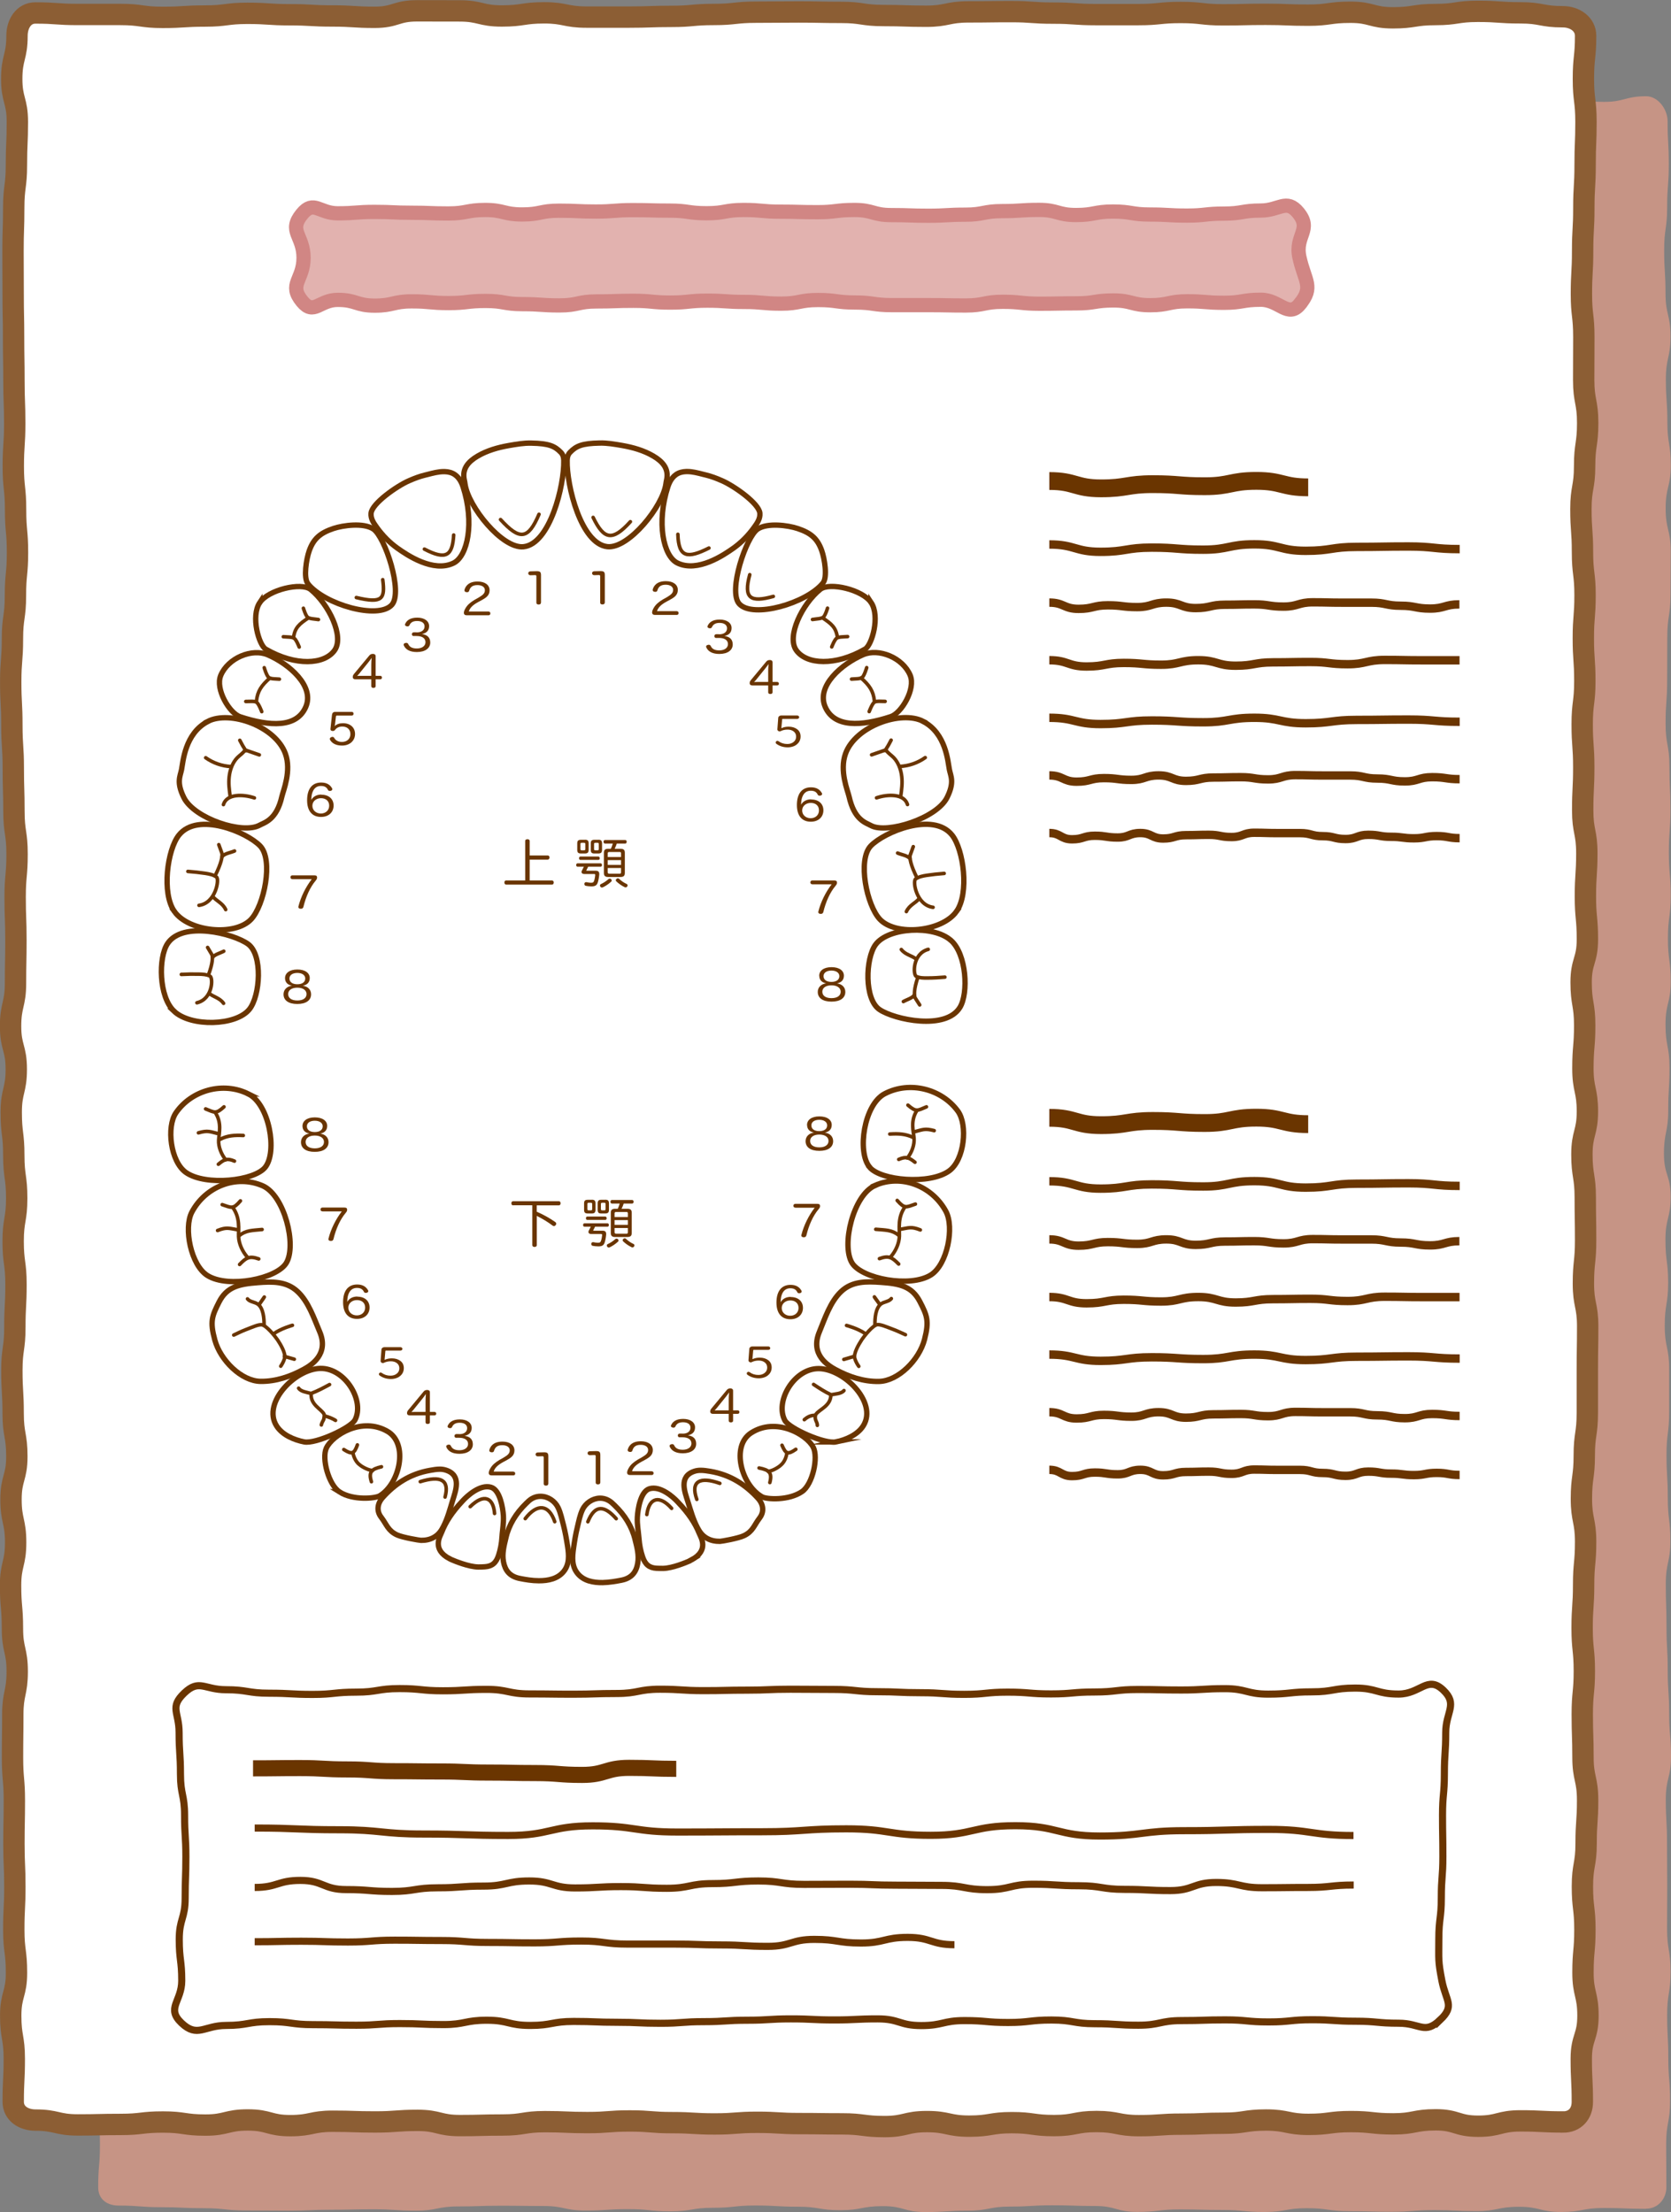 <?xml version="1.0" encoding="UTF-8"?>
<svg id="_レイヤー_2" data-name="レイヤー_2" xmlns="http://www.w3.org/2000/svg" viewBox="0 0 234.62 310.55">
  <rect x="0" y="0" width="234.62" height="310.55" fill="#808080" stroke="none"/>
  <defs>
    <style>
      .cls-1, .cls-2, .cls-3, .cls-4, .cls-5, .cls-6, .cls-7, .cls-8, .cls-9, .cls-10 {
        stroke-miterlimit: 10;
      }

      .cls-1, .cls-2, .cls-3, .cls-5, .cls-6, .cls-11, .cls-8, .cls-9, .cls-10 {
        stroke: #6a3500;
      }

      .cls-1, .cls-5, .cls-11 {
        stroke-linecap: round;
      }

      .cls-1, .cls-5, .cls-11, .cls-9 {
        stroke-width: .5px;
      }

      .cls-1, .cls-12, .cls-6 {
        fill: #fff;
      }

      .cls-2 {
        stroke-width: 2.5px;
      }

      .cls-2, .cls-3, .cls-4, .cls-5, .cls-7, .cls-11, .cls-8, .cls-9, .cls-10 {
        fill: none;
      }

      .cls-13 {
        fill: #6a3500;
      }

      .cls-4 {
        stroke: #d18684;
        stroke-width: 2px;
      }

      .cls-6 {
        stroke-width: .75px;
      }

      .cls-14 {
        fill: #e2b2af;
      }

      .cls-7 {
        stroke: #8c5e34;
        stroke-width: 3px;
      }

      .cls-11 {
        stroke-linejoin: round;
      }

      .cls-8 {
        stroke-width: 1.18px;
      }

      .cls-10 {
        stroke-width: 2.26px;
      }

      .cls-15 {
        fill: #c69485;
      }
    </style>
  </defs>
  <g id="_お口の健康手帳_歯形" data-name="お口の健康手帳_歯形">
    <g>
      <path class="cls-15" d="M231.13,310.1c-2.98,0-2.98-.12-5.96-.12s-2.98.56-5.96.56-2.98-.73-5.95-.73-2.98.61-5.95.61-2.98-.14-5.95-.14-2.98.23-5.95.23-2.98-.08-5.96-.08-2.98-.42-5.95-.42-2.98.53-5.95.53-2.98-.28-5.95-.28-2.98-.08-5.96-.08-2.98.35-5.95.35-2.98-.83-5.95-.83-2.98-.1-5.96-.1-2.98.18-5.95.18-2.98.58-5.96.58-2.98.19-5.96.19-2.98-.83-5.96-.83-2.98.57-5.96.57-2.98-.49-5.96-.49-2.98-.17-5.96-.17-2.98.32-5.96.32-2.98.5-5.96.5-2.98-.31-5.96-.31-2.98.2-5.96.2-2.98-.64-5.96-.64-2.98-.04-5.95-.04-2.98.1-5.96.1-2.98.6-5.96.6-2.98-.2-5.96-.2-2.98.07-5.96.07-2.98.13-5.96.13-2.98-.03-5.96-.03-2.98-.32-5.96-.32-2.98-.14-5.97-.14-2.98-.23-5.97-.23c-1.66,0-2.87-.91-2.87-2.57,0-3.02.25-3.02.25-6.04s-.27-3.02-.27-6.04-.35-3.02-.35-6.04.07-3.02.07-6.04-.19-3.02-.19-6.04.77-3.02.77-6.04-.32-3.02-.32-6.04-.53-3.02-.53-6.04.84-3.02.84-6.04-.62-3.02-.62-6.04-.28-3.02-.28-6.04.19-3.02.19-6.04.26-3.02.26-6.04-.05-3.02-.05-6.04.22-3.02.22-6.04.35-3.02.35-6.04-.43-3.02-.43-6.04-.32-3.02-.32-6.04-.17-3.02-.17-6.04.44-3.02.44-6.04.31-3.02.31-6.04-.48-3.02-.48-6.04.06-3.02.06-6.04.51-3.02.51-6.04.11-3.02.11-6.04-.2-3.02-.2-6.04.13-3.02.13-6.04-.67-3.02-.67-6.04-.05-3.02-.05-6.04.38-3.02.38-6.04-.41-3.02-.41-6.04.55-3.02.55-6.05-.66-3.02-.66-6.04.8-3.02.8-6.05-.62-3.02-.62-6.05-.05-3.02-.05-6.05-.14-3.02-.14-6.05.24-3.02.24-6.05-.13-3.02-.13-6.04-.03-3.02-.03-6.04-.07-3.02-.07-6.05.63-3.02.63-6.05-.35-3.02-.35-6.05.62-3.02.62-6.05-.8-3.02-.8-6.04-.09-3.02-.09-6.05.54-3.03.54-6.05-.05-3.03-.05-6.05c0-1.66,1.28-2.56,2.94-2.56,2.98,0,2.98-.35,5.96-.35s2.98-.48,5.96-.48,2.98.03,5.95.03,2.98-.05,5.95-.05,2.98.06,5.95.06,2.98.27,5.95.27,2.98-.17,5.96-.17,2.98.6,5.95.6,2.98-.37,5.95-.37,2.98-.22,5.95-.22,2.98-.12,5.96-.12,2.98.76,5.95.76,2.98-.54,5.95-.54,2.98-.22,5.96-.22,2.98-.04,5.95-.04,2.98.06,5.96.06,2.98.32,5.96.32,2.98-.38,5.96-.38,2.98,0,5.96,0,2.98.26,5.96.26,2.98-.2,5.96-.2,2.98.19,5.96.19,2.98.09,5.96.09,2.98.27,5.96.27,2.98-.61,5.96-.61,2.98.39,5.96.39,2.98.03,5.95.03,2.98-.12,5.96-.12,2.98-.11,5.96-.11,2.98.07,5.96.07,2.98.26,5.96.26,2.98-.09,5.96-.09,2.98,0,5.96,0,2.98-.28,5.96-.28,2.98.53,5.97.53,2.98-.79,5.97-.79c1.66,0,3,1.83,3,3.49,0,3.02.17,3.02.17,6.04,0,3.02-.23,3.02-.23,6.04,0,3.02-.42,3.02-.42,6.04,0,3.02.19,3.02.19,6.04,0,3.02.7,3.02.7,6.04,0,3.02-.65,3.02-.65,6.04,0,3.02.21,3.02.21,6.04,0,3.02.48,3.02.48,6.04,0,3.02-.72,3.02-.72,6.04,0,3.02.71,3.02.71,6.04,0,3.02-.03,3.02-.03,6.04s-.45,3.02-.45,6.04c0,3.02-.02,3.02-.02,6.04s-.22,3.02-.22,6.04c0,3.02.54,3.02.54,6.04,0,3.02.14,3.02.14,6.04s-.22,3.02-.22,6.04.26,3.02.26,6.04-.39,3.02-.39,6.04c0,3.02.39,3.02.39,6.04,0,3.02-.73,3.02-.73,6.04,0,3.02.56,3.02.56,6.04,0,3.02-.18,3.02-.18,6.04s-.6,3.02-.6,6.04c0,3.02.94,3.02.94,6.04,0,3.02-.73,3.02-.73,6.04,0,3.02.38,3.02.38,6.04,0,3.02-.48,3.02-.48,6.04s.62,3.02.62,6.04,0,3.02,0,6.04-.37,3.02-.37,6.04.18,3.02.18,6.05c0,3.02.36,3.02.36,6.04,0,3.02-.64,3.02-.64,6.05s.1,3.02.1,6.05c0,3.02.17,3.02.17,6.05,0,3.02.2,3.02.2,6.05,0,3.02.26,3.02.26,6.05s-.73,3.02-.73,6.04c0,3.02.17,3.02.17,6.04s.03,3.02.03,6.05-.02,3.02-.02,6.05c0,3.02.49,3.02.49,6.05,0,3.02-.48,3.02-.48,6.05s.16,3.02.16,6.04c0,3.02.25,3.02.25,6.05,0,3.03-.55,3.03-.55,6.05,0,3.03.03,3.03.03,6.05,0,1.66-1.19,3.03-2.85,3.03Z"/>
      <g>
        <path class="cls-12" d="M219.45,297.9c-2.98,0-2.98-.15-5.96-.15s-2.98.75-5.96.75-2.98-.9-5.95-.9-2.98.57-5.95.57-2.98-.32-5.95-.32-2.98.39-5.95.39-2.98-.61-5.96-.61-2.98.45-5.95.45-2.98.13-5.95.13-2.98.21-5.95.21-2.98-.58-5.96-.58-2.98.57-5.95.57-2.98-.41-5.95-.41-2.98.49-5.96.49-2.98-.64-5.95-.64-2.98.7-5.96.7-2.98-.38-5.96-.38-2.98-.04-5.96-.04-2.98-.18-5.96-.18-2.98.23-5.96.23-2.98-.18-5.96-.18-2.98-.24-5.96-.24-2.98.23-5.96.23-2.98-.13-5.96-.13-2.98.47-5.96.47-2.98.08-5.96.08-2.98-.73-5.95-.73-2.98.22-5.96.22-2.98-.1-5.96-.1-2.98.62-5.96.62-2.98-.8-5.96-.8-2.98.72-5.96.72-2.98-.43-5.96-.43-2.98.34-5.96.34-2.98.07-5.97.07-2.98-.68-5.97-.68c-1.66,0-3.12-.92-3.12-2.57,0-3.02.15-3.02.15-6.04s-.5-3.02-.5-6.04.81-3.02.81-6.04-.38-3.02-.38-6.04.15-3.02.15-6.04-.13-3.02-.13-6.04.06-3.02.06-6.04-.26-3.02-.26-6.04.04-3.02.04-6.04.62-3.02.62-6.04-.67-3.02-.67-6.04-.26-3.02-.26-6.04.71-3.02.71-6.04-.65-3.02-.65-6.04.82-3.02.82-6.04-.52-3.02-.52-6.04-.18-3.02-.18-6.04.42-3.02.42-6.04.16-3.02.16-6.04-.4-3.02-.4-6.04.5-3.02.5-6.04-.41-3.02-.41-6.04-.36-3.02-.36-6.04.71-3.02.71-6.04-.8-3.02-.8-6.04.69-3.02.69-6.04.06-3.02.06-6.04-.11-3.02-.11-6.04.27-3.02.27-6.04-.44-3.02-.44-6.04-.09-3.02-.09-6.04-.2-3.02-.2-6.05-.16-3.02-.16-6.04.24-3.02.24-6.05.42-3.02.42-6.05.29-3.02.29-6.05-.27-3.02-.27-6.05-.32-3.02-.32-6.05.2-3.02.2-6.04-.11-3.02-.11-6.04-.05-3.02-.05-6.05-.06-3.02-.06-6.05-.02-3.02-.02-6.05.1-3.02.1-6.05.38-3.02.38-6.04.13-3.02.13-6.05-.79-3.03-.79-6.05.74-3.03.74-6.05c0-1.66.92-3.2,2.58-3.2,2.98,0,2.98.21,5.96.21s2.98,0,5.96,0,2.98.41,5.95.41,2.98-.19,5.95-.19,2.98-.38,5.95-.38,2.98.2,5.95.2,2.98.17,5.96.17,2.98.19,5.95.19,2.98-.91,5.95-.91,2.98.01,5.95.01,2.98.71,5.96.71,2.98-.44,5.95-.44,2.98.6,5.95.6,2.98,0,5.96,0,2.98-.1,5.95-.1,2.98-.27,5.96-.27,2.98-.32,5.96-.32,2.98-.03,5.96-.03,2.98.06,5.96.06,2.98.44,5.96.44,2.98.1,5.96.1,2.98-.61,5.96-.61,2.98-.04,5.96-.04,2.98.21,5.96.21,2.98.21,5.96.21,2.98,0,5.96,0,2.98-.3,5.95-.3,2.98.33,5.96.33,2.98-.07,5.96-.07,2.98.12,5.96.12,2.98-.41,5.96-.41,2.98.78,5.96.78,2.98-.46,5.96-.46,2.98-.45,5.96-.45,2.98.21,5.97.21,2.98.55,5.97.55c1.66,0,3.19,1.02,3.19,2.68,0,3.02-.31,3.02-.31,6.04s.36,3.02.36,6.04-.12,3.02-.12,6.04-.18,3.02-.18,6.04-.17,3.02-.17,6.04-.17,3.02-.17,6.04.34,3.02.34,6.04-.02,3.02-.02,6.04.56,3.02.56,6.04-.43,3.02-.43,6.04-.52,3.02-.52,6.04.22,3.02.22,6.04.36,3.02.36,6.04-.24,3.02-.24,6.04.21,3.02.21,6.04-.37,3.02-.37,6.04.22,3.02.22,6.04-.15,3.02-.15,6.04.58,3.02.58,6.04-.2,3.02-.2,6.04.28,3.02.28,6.04-.88,3.02-.88,6.04.5,3.02.5,6.04-.25,3.02-.25,6.04.63,3.02.63,6.04-.77,3.02-.77,6.04.47,3.02.47,6.04.05,3.02.05,6.04-.31,3.02-.31,6.04.6,3.02.6,6.04-.05,3.02-.05,6.04,0,3.02,0,6.05-.43,3.02-.43,6.04-.4,3.02-.4,6.05.59,3.02.59,6.05-.28,3.02-.28,6.05-.21,3.02-.21,6.05.31,3.02.31,6.05-.29,3.02-.29,6.04.1,3.02.1,6.04.65,3.02.65,6.05-.21,3.02-.21,6.05-.52,3.02-.52,6.05.35,3.02.35,6.05-.27,3.02-.27,6.04.7,3.02.7,6.05-.94,3.03-.94,6.05.15,3.03.15,6.05c0,1.66-1.04,2.83-2.7,2.83Z"/>
        <path class="cls-7" d="M219.45,297.9c-2.98,0-2.98-.15-5.96-.15s-2.98.75-5.96.75-2.98-.9-5.95-.9-2.98.57-5.95.57-2.98-.32-5.95-.32-2.98.39-5.95.39-2.98-.61-5.96-.61-2.98.45-5.95.45-2.98.13-5.95.13-2.98.21-5.95.21-2.98-.58-5.96-.58-2.98.57-5.95.57-2.98-.41-5.95-.41-2.98.49-5.96.49-2.98-.64-5.95-.64-2.98.7-5.96.7-2.98-.38-5.96-.38-2.98-.04-5.96-.04-2.98-.18-5.96-.18-2.98.23-5.96.23-2.98-.18-5.96-.18-2.98-.24-5.96-.24-2.98.23-5.96.23-2.98-.13-5.96-.13-2.98.47-5.96.47-2.98.08-5.96.08-2.98-.73-5.95-.73-2.98.22-5.96.22-2.98-.1-5.96-.1-2.98.62-5.96.62-2.98-.8-5.96-.8-2.98.72-5.96.72-2.98-.43-5.96-.43-2.98.34-5.96.34-2.98.07-5.97.07-2.98-.68-5.97-.68c-1.66,0-3.12-.92-3.12-2.57,0-3.02.15-3.02.15-6.04s-.5-3.02-.5-6.04.81-3.02.81-6.04-.38-3.02-.38-6.04.15-3.02.15-6.04-.13-3.02-.13-6.04.06-3.02.06-6.04-.26-3.02-.26-6.04.04-3.02.04-6.04.62-3.02.62-6.04-.67-3.02-.67-6.04-.26-3.02-.26-6.04.71-3.02.71-6.04-.65-3.02-.65-6.04.82-3.02.82-6.04-.52-3.02-.52-6.04-.18-3.02-.18-6.04.42-3.02.42-6.04.16-3.02.16-6.04-.4-3.02-.4-6.04.5-3.02.5-6.04-.41-3.02-.41-6.04-.36-3.02-.36-6.04.71-3.02.71-6.04-.8-3.02-.8-6.04.69-3.02.69-6.04.06-3.02.06-6.04-.11-3.02-.11-6.04.27-3.02.27-6.04-.44-3.02-.44-6.04-.09-3.02-.09-6.04-.2-3.02-.2-6.05-.16-3.02-.16-6.04.24-3.02.24-6.05.42-3.02.42-6.05.29-3.02.29-6.05-.27-3.02-.27-6.05-.32-3.02-.32-6.05.2-3.02.2-6.04-.11-3.02-.11-6.04-.05-3.02-.05-6.05-.06-3.02-.06-6.05-.02-3.02-.02-6.05.1-3.02.1-6.05.38-3.02.38-6.04.13-3.02.13-6.05-.79-3.03-.79-6.05.74-3.03.74-6.05c0-1.66.92-3.2,2.58-3.2,2.98,0,2.98.21,5.96.21s2.98,0,5.96,0,2.98.41,5.95.41,2.98-.19,5.95-.19,2.98-.38,5.95-.38,2.98.2,5.95.2,2.98.17,5.96.17,2.98.19,5.95.19,2.98-.91,5.95-.91,2.98.01,5.95.01,2.98.71,5.96.71,2.98-.44,5.95-.44,2.98.6,5.95.6,2.98,0,5.96,0,2.98-.1,5.95-.1,2.98-.27,5.96-.27,2.98-.32,5.96-.32,2.98-.03,5.96-.03,2.98.06,5.96.06,2.98.44,5.96.44,2.98.1,5.96.1,2.98-.61,5.96-.61,2.98-.04,5.96-.04,2.98.21,5.96.21,2.98.21,5.96.21,2.98,0,5.96,0,2.98-.3,5.95-.3,2.98.33,5.96.33,2.98-.07,5.96-.07,2.98.12,5.96.12,2.98-.41,5.96-.41,2.98.78,5.96.78,2.98-.46,5.96-.46,2.98-.45,5.96-.45,2.98.21,5.97.21,2.98.55,5.97.55c1.66,0,3.19,1.02,3.19,2.68,0,3.02-.31,3.02-.31,6.04s.36,3.02.36,6.04-.12,3.02-.12,6.04-.18,3.02-.18,6.04-.17,3.02-.17,6.04-.17,3.02-.17,6.04.34,3.02.34,6.04-.02,3.02-.02,6.04.56,3.02.56,6.04-.43,3.02-.43,6.04-.52,3.02-.52,6.04.22,3.02.22,6.04.36,3.02.36,6.04-.24,3.02-.24,6.04.21,3.02.21,6.04-.37,3.02-.37,6.04.22,3.02.22,6.04-.15,3.02-.15,6.04.58,3.02.58,6.04-.2,3.02-.2,6.04.28,3.02.28,6.04-.88,3.02-.88,6.04.5,3.02.5,6.04-.25,3.02-.25,6.04.63,3.02.63,6.04-.77,3.02-.77,6.04.47,3.02.47,6.04.05,3.02.05,6.04-.31,3.02-.31,6.04.6,3.02.6,6.04-.05,3.02-.05,6.04,0,3.02,0,6.05-.43,3.02-.43,6.04-.4,3.02-.4,6.05.59,3.02.59,6.05-.28,3.02-.28,6.05-.21,3.02-.21,6.05.31,3.02.31,6.05-.29,3.02-.29,6.04.1,3.02.1,6.04.65,3.02.65,6.05-.21,3.02-.21,6.05-.52,3.02-.52,6.05.35,3.02.35,6.05-.27,3.02-.27,6.04.7,3.02.7,6.05-.94,3.03-.94,6.05.15,3.03.15,6.05c0,1.66-1.04,2.83-2.7,2.83Z"/>
      </g>
      <g>
        <path class="cls-6" d="M24.42,141.95c2.37,2.25,8.73,2.09,10.6-.26,1.52-1.91,1.9-7.65-.2-9.16-2.07-1.49-9.19-3.26-11.3-.05-1.3,1.97-1.23,7.45.91,9.47Z"/>
        <path class="cls-6" d="M133.5,132.01c-2.45-2.17-8.79-1.81-10.56.6-1.44,1.96-1.6,7.69.56,9.13,2.12,1.42,9.29,2.95,11.28-.31,1.22-2,.94-7.47-1.27-9.42Z"/>
        <path class="cls-6" d="M34.88,153.58c-3.57-1.78-7.99-.52-10.17,2.64-1.36,1.97-.78,6.88,1.42,8.4,2.76,1.91,9.59,1.18,11.12-.76,1.71-2.18.57-8.82-2.37-10.28Z"/>
        <g>
          <path class="cls-11" d="M30.24,156.21c.94,1.46.51,2.87.46,3.85-.05.93.35,1.96.99,2.76"/>
          <path class="cls-11" d="M30.66,163.45c.82-.68,1.22-.89,2.26-.44"/>
          <path class="cls-11" d="M28.87,155.68c1.29.52,1.45.74,2.58-.29"/>
          <path class="cls-11" d="M30.74,159.18c-1.3-.31-1.54-.52-2.88-.14"/>
          <path class="cls-11" d="M30.91,159.95c1.02-.54,2.04-.6,3.25-.54"/>
        </g>
        <path class="cls-6" d="M122.08,163.85c1.58,1.91,8.45,2.5,11.18.54,2.17-1.56,2.64-6.46,1.23-8.4-2.27-3.11-6.74-4.28-10.27-2.44-2.91,1.51-3.9,8.16-2.13,10.29Z"/>
        <g>
          <path class="cls-11" d="M128.71,155.95c-.91,1.47-.45,2.87-.37,3.85.07.92-.3,1.96-.93,2.77"/>
          <path class="cls-11" d="M128.47,163.17c-.84-.66-1.24-.86-2.28-.4"/>
          <path class="cls-11" d="M130.08,155.39c-1.28.54-1.44.76-2.6-.24"/>
          <path class="cls-11" d="M128.29,158.92c1.29-.33,1.54-.54,2.88-.19"/>
          <path class="cls-11" d="M128.21,159.69c-1.03-.51-2.07-.56-3.28-.48"/>
        </g>
        <path class="cls-6" d="M112.62,209.4c-1.87,1.29-4.96,1.1-5.6.75-2.94-1.63-4.42-7.15-1.55-8.99,3.49-2.24,7.74.2,8.7,1.99.77,1.45-.07,5.23-1.55,6.25Z"/>
        <g>
          <path class="cls-11" d="M108.09,208.14c.37-1.41-.12-1.78-1.51-2.05"/>
          <path class="cls-11" d="M110.48,204.05c-.19,1.14-.81,1.6-.81,1.6-.12.15-.97.79-1.79.92"/>
          <path class="cls-11" d="M111.74,203.47c-1.12.78-1.42.65-1.94-.57"/>
        </g>
        <path class="cls-6" d="M122.84,166.43c3.71-1.64,8.04.06,9.97,3.63,1.2,2.22.22,7.46-2.11,8.93-2.92,1.84-9.69.53-11.06-1.67-1.54-2.47.15-9.53,3.21-10.88Z"/>
        <g>
          <path class="cls-11" d="M127.06,169.44c-1.06,1.5-.75,3.05-.78,4.11-.03,1-.51,2.09-1.22,2.9"/>
          <path class="cls-11" d="M126.18,177.46c-.93-.94-1.38-1.24-2.7-.76"/>
          <path class="cls-11" d="M128.53,169.04c-1.33.46-1.51.68-2.56-.51"/>
          <path class="cls-11" d="M126.33,172.6c1.32-.23,1.59-.44,2.89.07"/>
          <path class="cls-11" d="M126.17,173.41c-.92-.75-1.82-.71-3.21-.83"/>
        </g>
        <path class="cls-6" d="M123.67,180.03c2.69.18,4.38.57,5.48,2.69,1.01,1.95,1.34,2.71.66,5.33-.75,2.88-3.69,5.83-6.39,5.89-2.16.05-4.27-.67-6.1-1.66-1.05-.57-3.6-2.11-2.28-5.28.77-1.86,1.52-4.23,3.07-5.69,1.55-1.46,3.52-1.42,5.57-1.28Z"/>
        <g>
          <path class="cls-11" d="M127.13,187.38c-.6-.26-1.01-.48-1.65-.72-1.18-.45-1.75-.7-2.25-.7-.65.01-1.98,1.73-2.26,2.17-.39.6-1.16,1.88-.95,2.58.13.45.35.82.56,1.11"/>
          <path class="cls-11" d="M122.85,185.93c-.02-.8.07-2.25.82-2.85.43-.34,1.17-.34,1.48-.77"/>
          <path class="cls-11" d="M123.52,183.12c-.25-.35-.5-.7-.75-1.05.03.07.07.14.75,1.05Z"/>
          <path class="cls-11" d="M119.87,190.44c-.46.14-.93.27-1.39.41"/>
          <path class="cls-11" d="M121.53,187.26c-1.03-.75-2.67-1.18-2.67-1.18"/>
        </g>
        <path class="cls-6" d="M117.38,202.43c1.4-.3,3.03-.99,3.83-2.26,2.11-3.36-3.01-8.31-6.59-8.02-3.29.26-5.8,4.66-4.42,7.26.6,1.13,5.59,3.36,7.19,3.02Z"/>
        <path class="cls-11" d="M114.23,194.36c.79.52,1.57,1.04,2.46,1.45.6-.12,1.46-.14,1.81-.59"/>
        <path class="cls-11" d="M116.66,195.88c-.05,1.55-1.65,1.98-2.11,2.69-.11.17-.1.59-.03.77.15.36.24.5.24.77"/>
        <path class="cls-11" d="M114.37,198.7c-.44,0-.93.15-1.44.61"/>
        <path class="cls-6" d="M36.48,84.59c1.2-1.79,5.82-2.89,7.13-1.84,2.53,2.04,4.77,6.61,3.36,8.56-1.44,2-5.45,2.25-9.65-.17-.96-.55-2.15-4.6-.84-6.56Z"/>
        <path class="cls-6" d="M30.99,94.83c1.04-2.48,4.41-3.85,6.63-2.89,2.98,1.29,6.58,4.38,5.31,7.31-1.27,2.93-5.01,2.76-9.21,1.38-1.5-.49-3.52-3.88-2.73-5.79Z"/>
        <path class="cls-6" d="M24.5,127.98c2.03,2.84,8.48,3.49,10.75,1.09,1.84-1.95,3.16-8.33,1.28-10.3-1.85-1.94-8.75-4.85-11.41-1.53-1.63,2.04-2.45,8.19-.62,10.74Z"/>
        <path class="cls-6" d="M29.17,101.28c3.11-1.6,9.51.67,10.9,4.53.88,2.43-.31,5.21-.49,6.01-.74,3.3-2.45,3.65-3.11,4.02-2.41,1.35-9.18-.94-10.64-3.84-1.09-2.17-.53-3-.34-3.95.21-1.05.45-5.08,3.69-6.76Z"/>
        <path class="cls-6" d="M97.1,218.99c-.08.05-.16.1-.25.14-.52.23-2.42,1.03-3.74,1.06-.3,0-.61,0-.94-.02-1.02-.06-1.59-.53-1.95-1.62-.27-.81-.44-1.66-.5-2.52-.03-.36-.07-.71-.11-1.05-.02-.17-.04-.33-.06-.5-.05-.44-.09-.96-.06-1.48.06-1.07.43-3.6,1.69-3.99,1.56-.48,3.42,1.25,3.89,1.75l.16.17c1.42,1.49,2.36,2.88,2.95,4.35.23.56,1.43,2.36-1.08,3.71Z"/>
        <path class="cls-6" d="M67.05,64.04c1.34-.79,2.86-1.22,4.4-1.49,1.04-.18,2.11-.37,3.17-.34,2.43.05,3.26.4,4.13,1.3.3.31.4.69.41,1.13.08,3.51-1.94,11.75-5.67,12.12-2.98.29-7.77-5.65-8.2-8.83-.02-.17-.05-.34-.09-.51-.37-1.62.58-2.63,1.85-3.38Z"/>
        <path class="cls-6" d="M55.8,76.96c1.35.96,5.02,3.46,7.86,2.1,2.01-.96,2.98-5.69,1.35-10.73-.3-.91-.83-1.73-1.82-2.01-.24-.07-.48-.1-.75-.11-.05,0-.1,0-.14,0-.73,0-1.49.2-2.23.39-.15.04-.29.08-.44.11-.65.16-1.36.41-2.22.79-1.72.75-5.19,3.19-5.31,4.56-.07.76.38,1.4.8,1.98.83,1.16,1.81,2.14,2.91,2.93Z"/>
        <path class="cls-6" d="M43.23,81.95c2.32,2.91,9.86,5.09,11.78,2.97,1.62-1.8-.96-9.56-2.59-10.65-1.39-.92-4.26-.52-5.61-.07-1.87.63-2.79,1.44-3.39,3.12-.42,1.19-.83,3.82-.19,4.62Z"/>
        <path class="cls-6" d="M89.18,216.15c-.46-1.85-1.46-3.45-2.9-4.83-.05-.05-.11-.1-.16-.15-.58-.6-1.25-.85-1.9-.84-1.03.02-2,.7-2.43,1.6-.37.79-.52,1.63-.72,2.46-.25,1-.41,2.01-.55,3.02-.17,1.21-.26,2.5.61,3.53.83.99,2.14,1.26,3.48,1.24,0,0,0,0,.01,0,.92-.02,1.86-.18,2.66-.34,1.42-.29,2.05-1.14,2.26-2.37.2-1.15-.1-2.24-.37-3.33Z"/>
        <path class="cls-6" d="M106.41,210.33c-1.7-1.85-3.82-3.29-6.71-3.77-.45-.07-.9-.15-1.36-.14-.28,0-.56.04-.84.13-2.26.74-1.33,2.95-.9,4.32.38,1.22.72,2.45,1.33,3.61.31.59.68,1.13,1.36,1.5.54.3,1.17.42,1.81.41.21,0,2.58-.42,3.35-.79,1.28-.61,1.43-1.48,2.2-2.48.69-.9.53-1.95-.24-2.79Z"/>
        <path class="cls-6" d="M122.3,84.58c-1.2-1.79-5.82-2.89-7.13-1.84-2.53,2.04-4.77,6.61-3.36,8.56,1.44,2,5.45,2.25,9.65-.17.96-.55,2.15-4.6.84-6.56Z"/>
        <path class="cls-6" d="M127.8,94.81c-1.04-2.48-4.41-3.85-6.63-2.89-2.98,1.29-6.58,4.38-5.31,7.31,1.27,2.93,5.01,2.76,9.21,1.38,1.5-.49,3.52-3.88,2.73-5.79Z"/>
        <path class="cls-6" d="M134.29,127.97c-2.03,2.84-8.48,3.49-10.75,1.09-1.84-1.95-3.16-8.33-1.28-10.3,1.85-1.94,8.75-4.85,11.41-1.53,1.63,2.04,2.45,8.19.62,10.74Z"/>
        <path class="cls-6" d="M129.62,101.27c-3.11-1.6-9.51.67-10.9,4.53-.88,2.43.31,5.21.49,6.01.74,3.3,2.28,3.66,3.12,4.11,2.23,1.17,9.16-1.03,10.63-3.93,1.09-2.17.53-3,.34-3.95-.21-1.05-.45-5.08-3.69-6.76Z"/>
        <path class="cls-6" d="M91.74,64.03c-1.34-.79-2.86-1.22-4.4-1.49-1.04-.18-2.11-.37-3.17-.34-2.43.05-3.26.4-4.13,1.3-.3.31-.4.69-.41,1.13-.08,3.51,1.94,11.75,5.67,12.12,2.98.29,7.77-5.65,8.2-8.83.02-.17.05-.34.09-.51.37-1.62-.58-2.63-1.85-3.38Z"/>
        <path class="cls-6" d="M102.99,76.95c-1.35.96-5.02,3.46-7.86,2.1-2.01-.96-2.98-5.69-1.35-10.73.3-.91.83-1.73,1.82-2.01.24-.07.48-.1.75-.11.05,0,.1,0,.14,0,.73,0,1.49.2,2.23.39.15.04.29.08.44.11.65.16,1.36.41,2.22.79,1.72.75,5.19,3.19,5.31,4.56.07.76-.38,1.4-.8,1.98-.83,1.16-1.81,2.14-2.91,2.93Z"/>
        <path class="cls-6" d="M115.56,81.84c-2.32,2.87-9.85,5.03-11.76,2.94-1.62-1.78.97-9.44,2.59-10.51,1.38-.91,4.25-.52,5.6-.07,1.87.62,2.79,1.42,3.38,3.08.42,1.18.83,3.77.18,4.57Z"/>
        <path class="cls-6" d="M47.68,209.46c1.93,1.22,5.01.91,5.63.54,2.85-1.74,4.06-7.31,1.11-9.04-3.59-2.1-7.73.5-8.59,2.32-.7,1.47.33,5.22,1.86,6.18Z"/>
        <path class="cls-11" d="M52.15,208.02c-.44-1.39.03-1.78,1.41-2.1"/>
        <path class="cls-11" d="M49.56,204.03c.25,1.13.89,1.57.89,1.57.13.14,1.01.75,1.84.85"/>
        <path class="cls-11" d="M48.27,203.5c1.16.74,1.46.6,1.91-.65"/>
        <path class="cls-6" d="M36.87,166.47c-3.73-1.61-8.04.12-9.93,3.7-1.18,2.23-.14,7.46,2.2,8.91,2.94,1.82,9.7.46,11.05-1.76,1.51-2.48-.25-9.53-3.32-10.85Z"/>
        <path class="cls-11" d="M32.68,169.51c1.08,1.49.78,3.04.82,4.1.04,1,.53,2.08,1.24,2.89"/>
        <path class="cls-11" d="M33.64,177.52c.92-.95,1.37-1.25,2.69-.78"/>
        <path class="cls-11" d="M31.2,169.12c1.34.45,1.52.67,2.56-.53"/>
        <path class="cls-11" d="M33.44,172.66c-1.33-.22-1.59-.42-2.89.09"/>
        <path class="cls-11" d="M33.6,173.47c.91-.76,1.81-.72,3.2-.86"/>
        <path class="cls-6" d="M36.2,180.07c-2.68.2-4.36.6-5.44,2.72-.99,1.96-1.31,2.72-.6,5.32.78,2.87,3.74,5.79,6.43,5.82,2.16.03,4.25-.7,6.07-1.7,1.04-.57,3.57-2.13,2.22-5.28-.79-1.85-1.56-4.21-3.12-5.65-1.56-1.44-3.52-1.39-5.57-1.23Z"/>
        <g>
          <path class="cls-11" d="M32.82,187.43c.59-.27,1-.49,1.64-.74,1.17-.45,1.74-.72,2.24-.71.65,0,1.99,1.71,2.28,2.14.39.59,1.17,1.86.98,2.57-.13.45-.34.82-.54,1.11"/>
          <path class="cls-11" d="M37.08,185.94c0-.8-.09-2.25-.85-2.83-.43-.33-1.17-.33-1.48-.76"/>
          <path class="cls-11" d="M36.38,183.15c.24-.35.49-.7.73-1.06-.03.07-.07.14-.73,1.06Z"/>
          <path class="cls-11" d="M39.93,190.42c.46.13.93.26,1.39.4"/>
          <path class="cls-11" d="M38.41,187.26c1.02-.75,2.65-1.2,2.65-1.2"/>
        </g>
        <path class="cls-6" d="M42.71,202.43c-1.41-.28-3.04-.95-3.86-2.22-2.16-3.34,2.89-8.34,6.47-8.09,3.3.23,5.87,4.6,4.53,7.21-.58,1.14-5.54,3.42-7.14,3.1Z"/>
        <path class="cls-11" d="M46.27,194.38c-.84.45-1.68.91-2.6,1.25-.58-.17-1.44-.26-1.74-.74"/>
        <path class="cls-11" d="M43.69,195.69c-.11,1.54,1.43,2.11,1.81,2.85.09.18-.06.77-.06.77,0,0-.29.48-.32.74"/>
        <path class="cls-11" d="M45.66,198.81c.52.13,1.01.33,1.45.6"/>
        <path class="cls-6" d="M63.14,218.82c.08.04.16.1.25.14.52.22,2.43,1.01,3.75,1.03.3,0,.61,0,.94-.03,1.02-.07,1.58-.54,1.93-1.63.26-.81.42-1.66.47-2.52.02-.36.06-.71.1-1.05.02-.17.04-.33.05-.5.04-.44.08-.96.05-1.48-.07-1.07-.47-3.6-1.73-3.98-1.56-.47-3.4,1.28-3.87,1.78l-.16.17c-1.41,1.5-2.33,2.89-2.91,4.38-.22.56-1.41,2.37,1.11,3.7Z"/>
        <path class="cls-6" d="M71.02,215.92c.44-1.86,1.42-3.46,2.85-4.85.05-.05.11-.1.16-.15.57-.61,1.24-.86,1.89-.85,1.04.01,2.01.68,2.44,1.58.37.78.53,1.63.75,2.45.26,1,.43,2.01.59,3.02.18,1.21.28,2.49-.58,3.53-.82.99-2.13,1.28-3.47,1.27,0,0,0,0-.01,0-.92,0-1.86-.16-2.66-.32-1.42-.28-2.06-1.13-2.29-2.35-.21-1.15.08-2.24.34-3.33Z"/>
        <path class="cls-6" d="M53.73,210.24c1.68-1.87,3.78-3.32,6.67-3.82.45-.08.9-.16,1.36-.16.28,0,.56.04.84.13,2.27.72,1.36,2.94.94,4.31-.37,1.22-.69,2.45-1.29,3.62-.3.59-.67,1.14-1.34,1.51-.54.31-1.17.43-1.8.42-.21,0-2.58-.4-3.36-.76-1.29-.6-1.45-1.46-2.22-2.47-.7-.9-.55-1.95.21-2.79Z"/>
        <path class="cls-1" d="M59.01,208.01c2.82-.87,4.14-.29,3.48,2.16"/>
        <path class="cls-1" d="M66.02,211.52c1.99-1.95,3.26-1.2,3.42.96"/>
        <path class="cls-1" d="M101.07,208.25c-2.78-.99-4.16-.32-3.23,2.25"/>
        <path class="cls-1" d="M82.54,213.64c.99-2.45,2.32-2.31,3.98-.43"/>
        <path class="cls-1" d="M73.75,213.2c1.66-2.16,3.31-2.02,4.14.43"/>
        <path class="cls-1" d="M90.82,212.63c.33-2.45,1.82-2.74,3.48-.87"/>
        <g>
          <path class="cls-5" d="M27.65,140.78c2.24-.53,2.3-3.52,1.83-3.75-.46-.23-1.03-.26-1.59-.27-.81-.02-1.62,0-2.43.04"/>
          <path class="cls-5" d="M29.38,139.46c.52.48,1.48.63,2.01,1.4"/>
          <path class="cls-5" d="M29.26,136.89c.63-1.69.61-2.51.5-2.85l-.61-1.03"/>
          <path class="cls-5" d="M29.83,134.43c.3-.44,1.1-.62,1.59-.89"/>
          <path class="cls-5" d="M130.33,133.28c-2.22.6-2.15,3.58-1.68,3.8.47.22,1.04.23,1.59.22.8,0,1.61-.05,2.43-.12"/>
          <path class="cls-5" d="M128.61,134.63c-.54-.46-1.5-.59-2.06-1.33"/>
          <path class="cls-5" d="M128.87,137.21c-.57,1.7-.52,2.52-.39,2.86l.65,1.01"/>
          <path class="cls-5" d="M128.39,139.68c-.28.45-1.07.65-1.55.93"/>
          <path class="cls-5" d="M42.6,85.39s.31,1.05.6,1.27c.29.23.98.23,1.51.32"/>
          <path class="cls-5" d="M42.01,90.84s-.39-1.02-.7-1.23c-.31-.21-.99-.17-1.53-.22"/>
          <path class="cls-9" d="M43.3,86.75c-1.26.84-1.91,1.36-2.09,2.78"/>
          <path class="cls-5" d="M37.1,93.74s.33,1.14.64,1.38c.29.22.97.18,1.49.23"/>
          <path class="cls-5" d="M36.75,99.91s-.41-1.11-.73-1.32c-.31-.2-.98-.1-1.51-.11"/>
          <path class="cls-5" d="M37.88,95.2c-1.2,1.06-1.72,1.84-1.87,3.21"/>
          <path class="cls-5" d="M27.94,127.1c2.35-.3,2.89-3.65,2.46-3.97s-1-.43-1.56-.52c-.81-.12-1.63-.21-2.46-.27"/>
          <path class="cls-5" d="M29.89,125.87c.45.6,1.39.91,1.8,1.83"/>
          <path class="cls-5" d="M30.2,122.95c.91-1.81,1.03-2.74.97-3.13l-.45-1.24"/>
          <path class="cls-5" d="M31.18,120.26c.38-.46,1.21-.55,1.75-.79"/>
          <path class="cls-5" d="M31.37,112.96c.47-1.56,2.81-1.46,4.35-.94"/>
          <path class="cls-5" d="M32.31,111.74c-.12-.91-.24-1.74-.13-2.71.11-.97.48-1.99,1.15-2.67.34-.34.74-.58,1.03-.99"/>
          <path class="cls-5" d="M33.67,103.93c.25.5.53.99.84,1.46"/>
          <path class="cls-5" d="M32.45,107.62c-1.3-.07-2.52-.5-3.57-1.24"/>
          <path class="cls-5" d="M34.54,105.33c.62.22,1.25.43,1.87.65"/>
          <g>
            <path class="cls-5" d="M116.19,85.38s-.31,1.05-.6,1.27c-.29.23-.98.23-1.51.32"/>
            <path class="cls-5" d="M116.78,90.82s.39-1.02.7-1.23c.31-.21.99-.17,1.53-.22"/>
            <path class="cls-9" d="M115.49,86.74c1.26.84,1.91,1.36,2.09,2.78"/>
          </g>
          <g>
            <path class="cls-5" d="M121.69,93.73s-.33,1.14-.64,1.38c-.29.22-.97.18-1.49.23"/>
            <path class="cls-5" d="M122.04,99.9s.41-1.11.73-1.32c.31-.2.98-.1,1.51-.11"/>
            <path class="cls-5" d="M120.9,95.18c1.2,1.06,1.72,1.84,1.87,3.21"/>
          </g>
          <g>
            <path class="cls-5" d="M131.01,127.38c-2.35-.3-2.89-3.65-2.46-3.97s1-.43,1.56-.52c.81-.12,1.63-.21,2.46-.27"/>
            <path class="cls-5" d="M129.06,126.15c-.45.6-1.39.91-1.8,1.83"/>
            <path class="cls-5" d="M128.75,123.23c-.91-1.81-1.03-2.74-.97-3.13l.45-1.24"/>
            <path class="cls-5" d="M127.78,120.55c-.38-.46-1.21-.55-1.75-.79"/>
          </g>
          <g>
            <path class="cls-5" d="M127.42,112.95c-.47-1.56-2.81-1.46-4.35-.94"/>
            <path class="cls-5" d="M126.48,111.72c.12-.91.24-1.74.13-2.71-.11-.97-.48-1.99-1.15-2.67-.34-.34-.74-.58-1.03-.99"/>
            <path class="cls-5" d="M125.12,103.91c-.25.5-.53.99-.84,1.46"/>
            <path class="cls-5" d="M126.34,107.6c1.3-.07,2.52-.5,3.57-1.24"/>
            <path class="cls-5" d="M124.25,105.32c-.62.22-1.25.43-1.87.65"/>
          </g>
          <path class="cls-5" d="M50.03,83.89c3.71.89,4.05.15,3.71-2.51"/>
          <path class="cls-5" d="M105.27,80.68c-.91,3.35.11,3.94,3.31,3.05"/>
          <path class="cls-5" d="M59.59,77.09c3.1,1.62,3.94.88,4.11-1.98"/>
          <path class="cls-5" d="M70.28,72.94c2.7,2.96,3.88,2.81,5.4-.74"/>
          <path class="cls-5" d="M83.28,72.64c1.51,3.11,2.69,3.41,5.23.6"/>
          <path class="cls-5" d="M95.18,75.01c.09,3.26,1.32,3.46,4.36,1.93"/>
        </g>
      </g>
      <g>
        <path class="cls-14" d="M182.5,42.71c-1.65,2-2.87-.63-5.46-.63s-2.59.43-5.18.43-2.59-.21-5.18-.21-2.59.55-5.18.55-2.59-.67-5.18-.67-2.59.41-5.18.41-2.59.05-5.18.05-2.59-.27-5.18-.27-2.59.52-5.18.52-2.59-.05-5.18-.05-2.59,0-5.19,0-2.59-.37-5.18-.37-2.59-.35-5.19-.35-2.59.51-5.19.51-2.59-.24-5.19-.24-2.59-.18-5.18-.18-2.59.27-5.19.27-2.59-.25-5.18-.25-2.59.09-5.18.09-2.59.56-5.19.56-2.59-.18-5.19-.18-2.59-.45-5.19-.45c-2.59,0-2.59.3-5.19.3s-2.59-.24-5.19-.24-2.59.6-5.19.6-2.6-.81-5.19-.81-3.34,2.22-4.99.22c-2-2.43.19-2.98.19-6.13s-2.21-3.72-.21-6.15c1.65-2,2.41-.09,5-.09s2.59-.2,5.18-.2,2.59.12,5.18.12,2.59.1,5.18.1,2.59-.49,5.18-.49,2.59.63,5.18.63,2.59-.53,5.18-.53,2.59.12,5.18.12,2.59-.2,5.18-.2,2.59.07,5.18.07,2.59.37,5.19.37,2.59-.46,5.18-.46,2.59.24,5.19.24,2.59.07,5.19.07,2.59-.31,5.19-.31,2.59.72,5.18.72,2.59.09,5.19.09,2.59-.15,5.18-.15,2.59-.5,5.18-.5,2.59-.17,5.19-.17,2.59.72,5.19.72,2.59-.49,5.19-.49,2.59.42,5.19.42,2.59.15,5.19.15,2.59-.28,5.19-.28,2.6-.43,5.19-.43,3.59-1.71,5.24.29c2,2.43-.5,3.21.18,6.28.74,3.37,2.05,4.14.05,6.57Z"/>
        <path class="cls-4" d="M182.5,42.71c-1.65,2-2.87-.63-5.46-.63s-2.59.43-5.18.43-2.59-.21-5.18-.21-2.59.55-5.18.55-2.59-.67-5.18-.67-2.59.41-5.18.41-2.59.05-5.18.05-2.59-.27-5.18-.27-2.59.52-5.18.52-2.59-.05-5.18-.05-2.59,0-5.19,0-2.59-.37-5.18-.37-2.59-.35-5.19-.35-2.59.51-5.19.51-2.59-.24-5.19-.24-2.59-.18-5.18-.18-2.59.27-5.19.27-2.59-.25-5.18-.25-2.59.09-5.18.09-2.59.56-5.19.56-2.59-.18-5.19-.18-2.59-.45-5.19-.45c-2.59,0-2.59.3-5.19.3s-2.59-.24-5.19-.24-2.59.6-5.19.6-2.6-.81-5.19-.81-3.34,2.22-4.99.22c-2-2.43.19-2.98.19-6.13s-2.21-3.72-.21-6.15c1.65-2,2.41-.09,5-.09s2.59-.2,5.18-.2,2.59.12,5.18.12,2.59.1,5.18.1,2.59-.49,5.18-.49,2.59.63,5.18.63,2.59-.53,5.18-.53,2.59.12,5.18.12,2.59-.2,5.18-.2,2.59.07,5.18.07,2.59.37,5.19.37,2.59-.46,5.18-.46,2.59.24,5.19.24,2.59.07,5.19.07,2.59-.31,5.19-.31,2.59.72,5.18.72,2.59.09,5.19.09,2.59-.15,5.18-.15,2.59-.5,5.18-.5,2.59-.17,5.19-.17,2.59.72,5.19.72,2.59-.49,5.19-.49,2.59.42,5.19.42,2.59.15,5.19.15,2.59-.28,5.19-.28,2.6-.43,5.19-.43,3.59-1.71,5.24.29c2,2.43-.5,3.21.18,6.28.74,3.37,2.05,4.14.05,6.57Z"/>
      </g>
      <g>
        <g>
          <path class="cls-13" d="M77.51,123.61c.15,0,.24.13.24.28s-.08.3-.24.3h-6.45c-.15,0-.24-.14-.24-.3s.08-.28.24-.28h2.68v-5.55c0-.16.13-.24.32-.24s.31.09.31.24v2.04h2.54c.15,0,.24.12.24.28s-.09.3-.24.3h-2.54v2.93h3.15Z"/>
          <path class="cls-13" d="M81.1,121.68c-.13,0-.2-.1-.2-.24,0-.13.07-.24.2-.24h3.22c.13,0,.2.11.2.24,0,.13-.07.24-.2.24h-1.74c-.09.2-.18.36-.24.47,0,.02-.02.04-.02.05,0,.03.03.04.08.04h1.22c.36,0,.52.13.52.46v.09c-.04.44-.13.89-.23,1.16-.14.37-.38.49-.88.49-.29,0-.59-.04-.79-.08-.12-.03-.19-.13-.19-.24,0-.02,0-.05,0-.08.03-.13.12-.19.22-.19.03,0,.05,0,.08,0,.18.04.43.08.6.08.27,0,.36-.03.44-.21.08-.19.15-.51.18-.84v-.05c0-.1-.04-.13-.18-.13h-1.37c-.24,0-.37-.12-.37-.28,0-.07.02-.13.06-.21.08-.16.18-.34.27-.53h-.89ZM82.13,117.89c.37,0,.52.13.52.5v.93c0,.36-.15.5-.52.5h-.57c-.36,0-.51-.13-.51-.5v-.93c0-.36.15-.49.51-.49h.57ZM81.49,120.72c-.12,0-.19-.09-.19-.23,0-.13.07-.24.19-.24h2.52c.13,0,.2.12.2.24,0,.14-.07.23-.2.23h-2.52ZM81.5,119.22c0,.12.07.16.18.16h.31c.12,0,.19-.04.19-.16v-.74c0-.13-.07-.16-.19-.16h-.31c-.11,0-.18.03-.18.16v.74ZM84.01,117.89c.37,0,.52.13.52.5v.93c0,.36-.15.5-.52.5h-.56c-.36,0-.5-.13-.5-.5v-.93c0-.36.15-.49.5-.49h.56ZM83.41,119.22c0,.12.07.16.19.16h.29c.11,0,.18-.04.18-.16v-.74c0-.13-.07-.16-.18-.16h-.29c-.12,0-.19.03-.19.16v.74ZM85.89,123.61c0,.05-.02.11-.06.15-.37.35-.79.62-1.16.8-.05.02-.1.04-.15.04-.09,0-.18-.04-.24-.15-.02-.04-.04-.09-.04-.13,0-.1.05-.17.15-.21.37-.17.76-.43,1.04-.69.05-.04.11-.07.18-.07.06,0,.13.02.18.07.07.06.1.13.1.2ZM84.95,118.43c-.13,0-.21-.1-.21-.25,0-.16.08-.25.21-.25h2.83c.14,0,.21.1.21.25s-.08.25-.21.25h-1.18c-.08.25-.18.5-.3.73h.81c.43,0,.62.14.62.56v2.84c0,.41-.19.56-.62.56h-1.71c-.42,0-.61-.15-.61-.56v-2.84c0-.41.19-.56.61-.56h.37c.11-.24.2-.48.27-.73h-1.08ZM87.2,120.32v-.53c0-.14-.08-.18-.22-.18h-1.42c-.14,0-.23.04-.23.18v.53h1.87ZM87.2,121.42v-.67h-1.87v.67h1.87ZM85.33,122.47c0,.14.09.19.23.19h1.42c.15,0,.22-.04.22-.19v-.61h-1.87v.61ZM86.76,123.31c.06,0,.12.02.17.07.28.27.67.55,1.04.71.09.04.15.12.15.21,0,.04-.02.09-.04.13-.05.1-.15.15-.24.15-.05,0-.1-.01-.15-.04-.47-.23-.84-.51-1.15-.8-.05-.05-.08-.11-.08-.17,0-.07.04-.13.11-.19.06-.05.13-.08.19-.08Z"/>
        </g>
        <g>
          <path class="cls-13" d="M72.03,169.22c-.15,0-.23-.14-.23-.3,0-.14.08-.28.23-.28h6.45c.15,0,.23.14.23.28,0,.16-.08.3-.23.3h-3.12v.89c.99.43,1.94.98,2.6,1.45.1.07.14.16.14.24,0,.07-.02.13-.08.19-.06.09-.15.14-.24.14-.07,0-.15-.03-.22-.09-.59-.45-1.37-.93-2.19-1.34v4.11c0,.16-.14.25-.32.25s-.31-.1-.31-.25v-5.6h-2.7Z"/>
          <path class="cls-13" d="M82.07,172.22c-.13,0-.2-.1-.2-.24,0-.13.07-.24.2-.24h3.22c.13,0,.2.11.2.24,0,.13-.07.24-.2.24h-1.74c-.09.2-.18.36-.24.47,0,.02-.02.04-.02.05,0,.03.03.04.08.04h1.22c.36,0,.52.13.52.46v.09c-.04.44-.13.89-.23,1.16-.14.37-.38.49-.88.49-.29,0-.59-.04-.79-.08-.12-.03-.19-.13-.19-.24,0-.02,0-.05,0-.08.03-.13.12-.19.22-.19.03,0,.05,0,.08,0,.18.04.43.08.6.08.27,0,.36-.03.44-.21.08-.19.15-.51.18-.84v-.05c0-.1-.04-.13-.18-.13h-1.37c-.24,0-.37-.12-.37-.28,0-.07.02-.13.06-.21.08-.16.18-.34.27-.53h-.89ZM83.09,168.43c.37,0,.52.13.52.5v.93c0,.36-.15.5-.52.5h-.57c-.36,0-.51-.13-.51-.5v-.93c0-.36.15-.49.51-.49h.57ZM82.46,171.26c-.12,0-.19-.09-.19-.23,0-.13.07-.24.19-.24h2.52c.13,0,.2.12.2.24,0,.14-.07.23-.2.23h-2.52ZM82.47,169.76c0,.12.07.16.18.16h.31c.12,0,.19-.04.19-.16v-.74c0-.13-.07-.16-.19-.16h-.31c-.11,0-.18.03-.18.16v.74ZM84.98,168.43c.37,0,.52.13.52.5v.93c0,.36-.15.5-.52.5h-.56c-.36,0-.5-.13-.5-.5v-.93c0-.36.15-.49.5-.49h.56ZM84.37,169.76c0,.12.07.16.19.16h.29c.11,0,.18-.04.18-.16v-.74c0-.13-.07-.16-.18-.16h-.29c-.12,0-.19.03-.19.16v.74ZM86.85,174.15c0,.05-.02.11-.06.15-.37.35-.79.62-1.16.8-.05.02-.1.04-.15.04-.09,0-.18-.04-.24-.15-.02-.04-.04-.09-.04-.13,0-.1.05-.17.15-.21.37-.17.76-.43,1.04-.69.05-.04.11-.07.18-.07.06,0,.13.02.18.07.07.06.1.13.1.2ZM85.92,168.97c-.13,0-.21-.1-.21-.25,0-.16.08-.25.21-.25h2.83c.14,0,.21.1.21.25s-.08.25-.21.25h-1.18c-.08.25-.18.5-.3.73h.81c.43,0,.62.14.62.56v2.84c0,.41-.19.56-.62.56h-1.71c-.42,0-.61-.15-.61-.56v-2.84c0-.41.19-.56.61-.56h.37c.11-.24.2-.48.27-.73h-1.08ZM88.16,170.86v-.53c0-.14-.08-.18-.22-.18h-1.42c-.14,0-.23.04-.23.18v.53h1.87ZM88.16,171.96v-.67h-1.87v.67h1.87ZM86.29,173.01c0,.14.09.19.23.19h1.42c.15,0,.22-.04.22-.19v-.61h-1.87v.61ZM87.72,173.85c.06,0,.12.02.17.07.28.27.67.55,1.04.71.09.04.15.12.15.21,0,.04-.02.09-.04.13-.05.1-.15.15-.24.15-.05,0-.1-.01-.15-.04-.47-.23-.84-.51-1.15-.8-.05-.05-.08-.11-.08-.17,0-.07.04-.13.11-.19.06-.05.13-.08.19-.08Z"/>
        </g>
        <path class="cls-13" d="M40.02,137.32c0-.69.61-1.21,1.73-1.21s1.74.51,1.74,1.19c0,.62-.36.96-.97,1.09.71.1,1.16.55,1.16,1.2,0,.85-.71,1.36-1.94,1.36s-1.93-.51-1.93-1.36c0-.65.47-1.11,1.18-1.21-.6-.11-.97-.47-.97-1.07ZM40.46,139.56c0,.56.48.9,1.29.9s1.29-.35,1.29-.9-.51-.9-1.29-.9-1.29.34-1.29.9ZM40.64,137.37c0,.52.44.81,1.11.81s1.11-.29,1.11-.81c0-.47-.44-.78-1.11-.78s-1.11.3-1.11.78Z"/>
        <path class="cls-13" d="M41.05,123.42c-.18,0-.27-.11-.27-.26s.09-.27.27-.27h3.11c.26,0,.36.11.36.3,0,.21-.09.3-.22.47-.76.91-1.34,2.19-1.7,3.66-.05.19-.18.26-.35.26h-.02c-.19,0-.34-.09-.34-.24,0-.02,0-.05.01-.08.34-1.36,1.03-2.74,1.87-3.83h-2.73Z"/>
        <path class="cls-13" d="M45.13,111.57c1.04,0,1.71.6,1.71,1.52s-.67,1.6-1.77,1.6c-1.22,0-1.95-.81-1.95-2.34s.65-2.49,1.98-2.49c.8,0,1.26.33,1.53.82.03.04.03.08.03.11,0,.11-.09.19-.2.23-.05.01-.1.02-.16.02-.1,0-.2-.04-.25-.14-.16-.34-.43-.56-.98-.56-.5,0-.88.23-1.11.69-.16.33-.23.61-.26,1.27.28-.48.78-.75,1.42-.75ZM43.86,113.12c0,.63.51,1.09,1.19,1.09s1.17-.45,1.17-1.1-.46-1.05-1.15-1.05-1.21.45-1.21,1.06Z"/>
        <path class="cls-13" d="M46.62,100.33c.03-.25.18-.39.47-.39h2.31c.16,0,.24.12.24.26s-.09.26-.24.26h-2.09c-.09,0-.13.04-.14.11l-.13,1.1c-.01.08-.03.19-.06.27.3-.27.67-.41,1.17-.41,1.03,0,1.7.6,1.7,1.52s-.72,1.62-1.82,1.62c-.83,0-1.39-.29-1.68-.79-.03-.05-.04-.1-.04-.14,0-.11.07-.19.18-.24.06-.03.13-.05.19-.05.09,0,.19.04.25.15.18.33.55.56,1.08.56.72,0,1.19-.45,1.19-1.1s-.45-1.06-1.13-1.06c-.47,0-.8.17-1.01.45-.09.12-.17.17-.31.17-.02,0-.05,0-.07,0-.16-.01-.28-.09-.28-.24v-.05l.22-2.02Z"/>
        <path class="cls-13" d="M49.9,95.37c-.22,0-.37-.11-.37-.32,0-.2.07-.31.21-.48l2.06-2.48c.16-.2.28-.29.56-.29.23,0,.38.1.38.33v2.75h.63c.18,0,.26.1.26.24s-.08.25-.26.25h-.63v.96c0,.17-.13.24-.31.24s-.3-.07-.3-.24v-.96h-2.22ZM50.4,94.62c-.07.09-.16.17-.26.27.15-.01.31-.01.43-.01h1.56v-1.53c0-.28.02-.66.05-.99-.16.23-.31.45-.52.7l-1.26,1.56Z"/>
        <path class="cls-13" d="M58.09,89.3c-.17,0-.26-.13-.26-.26s.09-.27.26-.27h.36s.05.01.07.01c.67,0,1.09-.32,1.09-.84,0-.48-.4-.76-1.05-.76-.6,0-.91.23-1.07.6-.05.11-.16.16-.26.16-.05,0-.1-.01-.15-.02-.13-.04-.22-.11-.22-.22,0-.04,0-.07.03-.11.2-.45.65-.88,1.7-.88.99,0,1.66.47,1.66,1.19,0,.6-.33.97-1,1.12.78.1,1.16.51,1.16,1.19,0,.79-.7,1.33-1.88,1.33-1.02,0-1.59-.38-1.83-.92-.02-.04-.03-.08-.03-.11,0-.12.09-.2.24-.24.05-.01.09-.02.13-.02.13,0,.22.05.28.17.18.39.52.62,1.21.62s1.21-.33,1.21-.88-.46-.87-1.26-.87h-.41Z"/>
        <path class="cls-13" d="M68.6,85.86c.16,0,.25.11.25.26,0,.14-.09.26-.25.26h-3.07c-.26,0-.4-.12-.4-.36,0-.21.15-.51.26-.68.24-.41.65-.78,1.28-1.15l.47-.26c.66-.39.94-.62.94-1.07s-.42-.72-1.05-.72c-.79,0-1.04.39-1.16.81-.04.14-.16.19-.29.19-.03,0-.07,0-.11-.01-.15-.02-.26-.11-.26-.24,0-.02,0-.06.01-.09.07-.26.22-.53.45-.73.3-.26.73-.43,1.39-.43,1.03,0,1.68.48,1.68,1.23s-.52,1.06-1.13,1.4l-.45.24c-.75.41-1.18.81-1.34,1.34h2.79Z"/>
        <path class="cls-13" d="M75.95,84.62c0,.17-.14.25-.32.25s-.32-.08-.32-.25v-3.7c0-.14-.04-.18-.2-.18l-.63.02h-.01c-.18,0-.3-.13-.3-.27,0-.16.11-.27.3-.28l.86-.02h.06c.45,0,.57.13.57.57v3.87Z"/>
        <path class="cls-13" d="M115.02,136.99c0-.69.61-1.21,1.73-1.21s1.74.51,1.74,1.19c0,.62-.36.96-.96,1.09.71.1,1.16.55,1.16,1.2,0,.85-.71,1.36-1.94,1.36s-1.93-.51-1.93-1.36c0-.65.47-1.11,1.18-1.21-.6-.11-.97-.47-.97-1.07ZM115.46,139.23c0,.56.48.9,1.29.9s1.29-.35,1.29-.9-.51-.9-1.29-.9-1.29.34-1.29.9ZM115.63,137.04c0,.52.44.81,1.11.81s1.11-.29,1.11-.81c0-.47-.44-.78-1.11-.78s-1.11.3-1.11.78Z"/>
        <path class="cls-13" d="M114.05,124.14c-.18,0-.27-.11-.27-.26s.09-.27.27-.27h3.11c.26,0,.36.11.36.3,0,.21-.09.3-.22.47-.76.91-1.34,2.19-1.7,3.66-.05.19-.18.26-.35.26h-.02c-.19,0-.34-.09-.34-.24,0-.02,0-.05.01-.08.34-1.36,1.03-2.74,1.87-3.83h-2.73Z"/>
        <path class="cls-13" d="M113.9,112.24c1.04,0,1.71.6,1.71,1.52s-.67,1.6-1.77,1.6c-1.22,0-1.95-.81-1.95-2.34s.65-2.49,1.98-2.49c.8,0,1.26.33,1.53.82.03.04.03.08.03.11,0,.11-.09.19-.2.23-.05.01-.1.02-.16.02-.1,0-.2-.04-.25-.14-.16-.34-.43-.56-.98-.56-.5,0-.88.23-1.11.69-.16.33-.23.61-.26,1.27.28-.48.78-.75,1.42-.75ZM112.63,113.78c0,.63.51,1.09,1.19,1.09s1.17-.45,1.17-1.1-.46-1.05-1.15-1.05-1.21.45-1.21,1.06Z"/>
        <path class="cls-13" d="M110.61,104.92c-.62,0-1.16-.17-1.61-.5-.06-.05-.09-.11-.09-.18,0-.05.02-.11.06-.15.04-.05.09-.07.16-.08.07,0,.13.01.18.05.35.26.76.39,1.23.39.35,0,.64-.09.88-.28.24-.19.36-.44.36-.75s-.11-.54-.33-.72c-.22-.18-.51-.27-.86-.27s-.69.07-.96.21c-.06.03-.11.04-.17.04-.05,0-.1-.01-.15-.04-.11-.06-.17-.15-.16-.26l.12-1.59c0-.1.05-.18.13-.24.08-.07.17-.1.28-.1h2.26c.07,0,.14.02.19.07.05.05.08.1.08.17s-.03.12-.08.17c-.05.04-.11.07-.19.07h-2.07s-.05.02-.05.05l-.11,1.22s0,.01.01.02c0,0,.02,0,.03,0,.27-.13.59-.2.98-.2.48,0,.88.12,1.2.36.32.24.48.58.48,1.03,0,.31-.09.58-.26.82-.18.23-.4.41-.67.52-.27.11-.56.17-.88.17Z"/>
        <path class="cls-13" d="M105.63,96.23c-.22,0-.37-.11-.37-.32,0-.2.07-.31.21-.48l2.06-2.48c.16-.2.28-.29.56-.29.23,0,.38.1.38.33v2.75h.63c.18,0,.26.1.26.24s-.08.25-.26.25h-.63v.96c0,.17-.13.24-.31.24s-.3-.07-.3-.24v-.96h-2.22ZM106.13,95.48c-.07.09-.16.17-.26.27.15-.01.31-.01.43-.01h1.56v-1.53c0-.28.02-.66.05-.99-.16.23-.31.45-.52.7l-1.26,1.56Z"/>
        <path class="cls-13" d="M100.56,89.57c-.17,0-.26-.13-.26-.26s.09-.27.26-.27h.36s.05.01.07.01c.67,0,1.09-.32,1.09-.84,0-.48-.4-.76-1.05-.76-.6,0-.91.23-1.07.6-.05.11-.16.16-.26.16-.05,0-.1-.01-.15-.02-.13-.04-.22-.11-.22-.22,0-.04,0-.07.03-.11.2-.45.65-.88,1.7-.88.99,0,1.66.47,1.66,1.19,0,.6-.33.97-1,1.12.78.1,1.16.51,1.16,1.19,0,.79-.7,1.33-1.88,1.33-1.02,0-1.59-.38-1.83-.92-.02-.04-.03-.08-.03-.11,0-.12.09-.2.24-.24.05-.01.09-.02.13-.02.13,0,.22.05.28.17.18.39.52.62,1.21.62s1.21-.33,1.21-.88-.46-.87-1.26-.87h-.41Z"/>
        <path class="cls-13" d="M95.03,85.81c.16,0,.25.11.25.26,0,.14-.09.26-.25.26h-3.07c-.26,0-.4-.12-.4-.36,0-.21.15-.51.26-.68.24-.41.65-.78,1.28-1.15l.47-.26c.66-.39.94-.62.94-1.07s-.42-.72-1.05-.72c-.79,0-1.04.39-1.16.81-.04.14-.16.19-.29.19-.03,0-.07,0-.11-.01-.15-.02-.26-.11-.26-.24,0-.02,0-.06.01-.09.07-.26.22-.53.45-.73.3-.26.73-.43,1.39-.43,1.03,0,1.68.48,1.68,1.23s-.52,1.06-1.13,1.4l-.45.24c-.75.41-1.18.81-1.34,1.34h2.79Z"/>
        <path class="cls-13" d="M84.91,84.61c0,.17-.14.25-.32.25s-.32-.08-.32-.25v-3.7c0-.14-.04-.18-.2-.18l-.63.02h-.01c-.18,0-.3-.13-.3-.27,0-.16.11-.27.3-.28l.86-.02h.06c.45,0,.57.13.57.57v3.87Z"/>
        <path class="cls-13" d="M113.31,157.94c0-.69.61-1.21,1.73-1.21s1.74.51,1.74,1.19c0,.62-.36.96-.96,1.09.71.1,1.16.55,1.16,1.2,0,.85-.71,1.36-1.94,1.36s-1.93-.51-1.93-1.36c0-.65.47-1.11,1.18-1.21-.6-.11-.97-.47-.97-1.07ZM113.75,160.18c0,.56.48.9,1.29.9s1.29-.35,1.29-.9-.51-.9-1.29-.9-1.29.34-1.29.9ZM113.92,157.99c0,.52.44.81,1.11.81s1.11-.29,1.11-.81c0-.47-.44-.78-1.11-.78s-1.11.3-1.11.78Z"/>
        <path class="cls-13" d="M111.67,169.54c-.18,0-.27-.11-.27-.26s.09-.27.27-.27h3.11c.26,0,.36.11.36.3,0,.22-.09.3-.22.47-.76.91-1.34,2.19-1.7,3.66-.05.19-.18.26-.35.26h-.02c-.19,0-.34-.09-.34-.24,0-.02,0-.05.01-.08.34-1.36,1.03-2.74,1.87-3.83h-2.73Z"/>
        <path class="cls-13" d="M111.03,182.09c1.04,0,1.71.6,1.71,1.52s-.67,1.6-1.77,1.6c-1.22,0-1.95-.81-1.95-2.34s.65-2.49,1.98-2.49c.8,0,1.26.33,1.53.82.03.04.03.08.03.11,0,.11-.09.19-.2.23-.05.01-.1.02-.16.02-.1,0-.2-.04-.25-.14-.16-.34-.43-.56-.98-.56-.5,0-.88.23-1.11.69-.16.33-.23.61-.26,1.27.28-.48.78-.75,1.42-.75ZM109.76,183.63c0,.63.51,1.09,1.19,1.09s1.17-.45,1.17-1.1-.46-1.05-1.15-1.05-1.21.45-1.21,1.06Z"/>
        <path class="cls-13" d="M106.55,193.5c-.62,0-1.16-.17-1.61-.5-.06-.05-.09-.11-.09-.18,0-.05.02-.11.06-.15.04-.05.09-.07.16-.08.07,0,.13.01.18.05.35.26.76.39,1.23.39.35,0,.64-.09.88-.28.24-.19.36-.44.36-.75s-.11-.54-.33-.72c-.22-.18-.51-.27-.86-.27s-.69.07-.96.21c-.06.03-.11.04-.17.04-.05,0-.1-.01-.15-.04-.11-.06-.17-.15-.16-.26l.12-1.59c0-.1.05-.18.13-.24.08-.07.17-.1.28-.1h2.26c.07,0,.14.02.19.07.05.05.08.1.08.17s-.03.12-.08.17c-.05.04-.11.07-.19.07h-2.07s-.05.02-.05.05l-.11,1.22s0,.01.01.02c0,0,.02,0,.03,0,.27-.13.59-.2.98-.2.48,0,.88.12,1.2.36.32.24.48.58.48,1.03,0,.31-.09.58-.26.82-.18.23-.4.41-.67.52s-.56.17-.88.17Z"/>
        <path class="cls-13" d="M100.09,198.49c-.22,0-.37-.11-.37-.32,0-.2.07-.31.21-.48l2.06-2.48c.16-.2.28-.29.56-.29.23,0,.38.1.38.33v2.75h.63c.18,0,.26.1.26.24s-.08.25-.26.25h-.63v.96c0,.17-.13.24-.31.24s-.3-.07-.3-.24v-.96h-2.22ZM100.59,197.74c-.07.09-.16.17-.26.27.15-.01.31-.01.43-.01h1.56v-1.53c0-.28.02-.66.05-.99-.16.23-.31.45-.52.7l-1.26,1.56Z"/>
        <path class="cls-13" d="M95.43,201.79c-.17,0-.26-.13-.26-.26s.09-.27.26-.27h.36s.05.01.07.01c.67,0,1.09-.32,1.09-.84,0-.48-.4-.76-1.05-.76-.6,0-.91.23-1.07.6-.05.11-.16.16-.26.16-.05,0-.1-.01-.15-.02-.13-.04-.22-.11-.22-.22,0-.04,0-.07.03-.11.2-.45.65-.88,1.7-.88.99,0,1.66.47,1.66,1.19,0,.6-.33.97-1,1.12.78.1,1.16.51,1.16,1.19,0,.79-.7,1.33-1.88,1.33-1.02,0-1.59-.38-1.83-.92-.02-.04-.03-.08-.03-.11,0-.12.09-.2.24-.24.05-.01.09-.02.13-.02.13,0,.22.05.28.17.18.39.52.62,1.21.62s1.21-.33,1.21-.88-.46-.87-1.26-.87h-.41Z"/>
        <path class="cls-13" d="M91.52,206.56c.16,0,.25.11.25.26,0,.14-.09.26-.25.26h-3.07c-.26,0-.4-.12-.4-.36,0-.21.15-.51.26-.68.24-.41.65-.78,1.28-1.15l.47-.26c.66-.39.94-.62.94-1.07s-.42-.72-1.05-.72c-.79,0-1.04.39-1.16.81-.04.14-.16.19-.29.19-.03,0-.07,0-.11-.01-.15-.02-.26-.11-.26-.24,0-.02,0-.06.01-.09.07-.26.22-.53.45-.73.3-.26.73-.43,1.39-.43,1.03,0,1.68.48,1.68,1.23s-.52,1.06-1.13,1.4l-.45.24c-.75.41-1.18.81-1.34,1.34h2.79Z"/>
        <path class="cls-13" d="M84.28,208.15c0,.17-.14.25-.32.25s-.32-.08-.32-.25v-3.7c0-.14-.04-.18-.2-.18l-.63.02h-.01c-.18,0-.3-.13-.3-.27,0-.16.11-.27.3-.28l.86-.02h.06c.45,0,.57.13.57.57v3.87Z"/>
        <path class="cls-13" d="M42.47,158.08c0-.69.61-1.21,1.73-1.21s1.74.51,1.74,1.19c0,.62-.36.96-.97,1.09.71.1,1.16.55,1.16,1.2,0,.85-.71,1.36-1.94,1.36s-1.93-.51-1.93-1.36c0-.65.47-1.11,1.18-1.21-.6-.11-.97-.47-.97-1.07ZM42.91,160.32c0,.56.48.9,1.29.9s1.29-.35,1.29-.9-.51-.9-1.29-.9-1.29.34-1.29.9ZM43.09,158.12c0,.52.44.81,1.11.81s1.11-.29,1.11-.81c0-.47-.44-.78-1.11-.78s-1.11.3-1.11.78Z"/>
        <path class="cls-13" d="M45.27,170.06c-.18,0-.27-.11-.27-.26s.09-.27.27-.27h3.11c.26,0,.36.11.36.3,0,.22-.09.3-.22.47-.76.91-1.34,2.19-1.7,3.66-.05.19-.18.26-.35.26h-.02c-.19,0-.34-.09-.34-.24,0-.02,0-.05.01-.08.34-1.36,1.03-2.74,1.87-3.83h-2.73Z"/>
        <path class="cls-13" d="M50.18,182.04c1.04,0,1.71.6,1.71,1.52s-.67,1.6-1.77,1.6c-1.22,0-1.95-.81-1.95-2.34s.65-2.49,1.98-2.49c.8,0,1.26.33,1.53.82.03.04.03.08.03.11,0,.11-.09.19-.2.23-.05.01-.1.02-.16.02-.1,0-.2-.04-.25-.14-.16-.34-.43-.56-.98-.56-.5,0-.88.23-1.11.69-.16.33-.23.61-.26,1.27.28-.48.78-.75,1.42-.75ZM48.91,183.58c0,.63.51,1.09,1.19,1.09s1.17-.45,1.17-1.1-.46-1.05-1.15-1.05-1.21.45-1.21,1.06Z"/>
        <path class="cls-13" d="M54.9,193.6c-.62,0-1.16-.17-1.61-.5-.06-.05-.09-.11-.09-.18,0-.05.02-.11.06-.15.04-.05.09-.07.16-.08.07,0,.13.01.18.05.35.26.76.39,1.23.39.35,0,.64-.09.88-.28.24-.19.36-.44.36-.75s-.11-.54-.33-.72c-.22-.18-.51-.27-.86-.27s-.69.07-.96.21c-.06.03-.11.04-.17.04-.05,0-.1-.01-.15-.04-.11-.06-.17-.15-.16-.26l.12-1.59c0-.1.05-.18.13-.24.08-.07.17-.1.28-.1h2.26c.07,0,.14.02.19.07.05.05.08.1.08.17s-.03.12-.08.17c-.05.04-.11.07-.19.07h-2.07s-.05.02-.05.05l-.11,1.22s0,.01.01.02c0,0,.02,0,.03,0,.27-.13.59-.2.98-.2.48,0,.88.12,1.2.36.32.24.48.58.48,1.03,0,.31-.09.58-.26.82-.18.23-.4.41-.67.52-.27.11-.56.17-.88.17Z"/>
        <path class="cls-13" d="M57.52,198.71c-.22,0-.37-.11-.37-.32,0-.2.07-.31.21-.48l2.06-2.48c.16-.2.28-.29.56-.29.23,0,.38.1.38.33v2.75h.63c.18,0,.26.1.26.24s-.08.25-.26.25h-.63v.96c0,.17-.13.24-.31.24s-.3-.07-.3-.24v-.96h-2.22ZM58.02,197.96c-.07.09-.16.17-.26.27.15-.01.31-.01.43-.01h1.56v-1.53c0-.28.02-.66.05-.99-.16.23-.31.45-.52.7l-1.26,1.56Z"/>
        <path class="cls-13" d="M64.07,201.86c-.17,0-.26-.13-.26-.26s.09-.27.26-.27h.36s.05.01.07.01c.67,0,1.09-.32,1.09-.84,0-.48-.4-.76-1.05-.76-.6,0-.91.23-1.07.6-.05.11-.16.16-.26.16-.05,0-.1-.01-.15-.02-.13-.04-.22-.11-.22-.22,0-.04,0-.07.03-.11.2-.45.65-.88,1.7-.88.99,0,1.66.47,1.66,1.19,0,.6-.33.97-1,1.12.78.1,1.16.51,1.16,1.19,0,.79-.7,1.33-1.88,1.33-1.02,0-1.59-.38-1.83-.92-.02-.04-.03-.08-.03-.11,0-.12.09-.2.24-.24.05-.01.09-.02.13-.02.13,0,.22.05.28.17.18.39.52.62,1.21.62s1.21-.33,1.21-.88-.46-.87-1.26-.87h-.41Z"/>
        <path class="cls-13" d="M72.09,206.61c.16,0,.25.11.25.26,0,.14-.09.26-.25.26h-3.07c-.26,0-.4-.12-.4-.36,0-.21.15-.51.26-.68.24-.41.65-.78,1.28-1.15l.47-.26c.66-.39.94-.62.94-1.07s-.42-.72-1.05-.72c-.79,0-1.04.39-1.16.81-.04.14-.16.19-.29.19-.03,0-.07,0-.11-.01-.15-.02-.26-.11-.26-.24,0-.02,0-.06.01-.09.07-.26.22-.53.45-.73.3-.26.73-.43,1.39-.43,1.03,0,1.68.48,1.68,1.23s-.52,1.06-1.13,1.4l-.45.24c-.75.41-1.18.81-1.34,1.34h2.79Z"/>
        <path class="cls-13" d="M76.98,208.32c0,.17-.14.25-.32.25s-.32-.08-.32-.25v-3.7c0-.14-.04-.18-.2-.18l-.63.02h-.01c-.18,0-.3-.13-.3-.27,0-.16.11-.27.3-.28l.86-.02h.06c.45,0,.57.13.57.57v3.87Z"/>
      </g>
      <g>
        <path class="cls-8" d="M147.33,76.44c3.6,0,3.6,1.03,7.2,1.03s3.6-.59,7.2-.59,3.6.29,7.2.29,3.6-.75,7.2-.75,3.6.91,7.2.91,3.6-.55,7.2-.55,3.6-.06,7.21-.06,3.6.37,7.21.37"/>
        <path class="cls-2" d="M147.33,67.53c3.63,0,3.63,1.03,7.27,1.03s3.63-.59,7.27-.59,3.63.29,7.27.29,3.64-.75,7.27-.75,3.64.91,7.27.91"/>
        <path class="cls-8" d="M147.33,84.6c2.05,0,2.05.88,4.11.88s2.06-.5,4.11-.5,2.05.25,4.11.25,2.06-.63,4.11-.63,2.06.77,4.11.77,2.06-.47,4.11-.47,2.06-.05,4.11-.05,2.06.31,4.11.31,2.06-.6,4.12-.6,2.06.05,4.11.05,2.06,0,4.11,0,2.06.43,4.12.43,2.06.4,4.12.4,2.06-.59,4.12-.59"/>
        <path class="cls-8" d="M147.33,92.69c2.62,0,2.62.88,5.23.88s2.62-.5,5.23-.5,2.62.25,5.23.25,2.62-.63,5.24-.63,2.62.77,5.24.77,2.62-.47,5.24-.47,2.62-.05,5.24-.05,2.62.31,5.23.31,2.62-.6,5.24-.6,2.62.05,5.24.05,2.62,0,5.24,0"/>
        <path class="cls-8" d="M147.33,100.77c3.6,0,3.6.88,7.2.88s3.6-.5,7.2-.5,3.6.25,7.2.25,3.6-.63,7.2-.63,3.6.77,7.2.77,3.6-.47,7.2-.47,3.6-.05,7.21-.05,3.6.31,7.21.31"/>
        <path class="cls-8" d="M147.33,108.86c1.92,0,1.92.88,3.84.88s1.92-.5,3.83-.5,1.92.25,3.84.25,1.92-.63,3.84-.63,1.92.77,3.84.77,1.92-.47,3.84-.47,1.92-.05,3.84-.05,1.92.31,3.84.31,1.92-.6,3.84-.6,1.92.05,3.84.05,1.92,0,3.84,0,1.92.43,3.84.43,1.92.4,3.84.4,1.92-.59,3.85-.59,1.92.28,3.85.28"/>
        <path class="cls-8" d="M147.33,116.95c1.6,0,1.6.88,3.2.88s1.6-.5,3.19-.5,1.6.25,3.2.25,1.6-.63,3.2-.63,1.6.77,3.2.77,1.6-.47,3.2-.47,1.6-.05,3.2-.05,1.6.31,3.2.31,1.6-.6,3.2-.6,1.6.05,3.2.05,1.6,0,3.2,0,1.6.43,3.2.43,1.6.4,3.2.4,1.6-.59,3.2-.59,1.6.28,3.2.28,1.6.21,3.2.21,1.6-.31,3.21-.31,1.6.29,3.21.29"/>
      </g>
      <g>
        <path class="cls-8" d="M147.33,165.84c3.6,0,3.6,1.03,7.2,1.03s3.6-.59,7.2-.59,3.6.29,7.2.29,3.6-.75,7.2-.75,3.6.91,7.2.91,3.6-.55,7.2-.55,3.6-.06,7.21-.06,3.6.37,7.21.37"/>
        <path class="cls-2" d="M147.33,156.93c3.63,0,3.63,1.03,7.27,1.03s3.63-.59,7.27-.59,3.63.29,7.27.29,3.64-.75,7.27-.75,3.64.91,7.27.91"/>
        <path class="cls-8" d="M147.33,174c2.05,0,2.05.88,4.11.88s2.06-.5,4.11-.5,2.05.25,4.11.25,2.06-.63,4.11-.63,2.06.77,4.11.77,2.06-.47,4.11-.47,2.06-.05,4.11-.05,2.06.31,4.11.31,2.06-.6,4.12-.6,2.06.05,4.11.05,2.06,0,4.11,0,2.06.43,4.12.43,2.06.4,4.12.4,2.06-.59,4.12-.59"/>
        <path class="cls-8" d="M147.33,182.09c2.62,0,2.62.88,5.23.88s2.62-.5,5.23-.5,2.62.25,5.23.25,2.62-.63,5.24-.63,2.62.77,5.24.77,2.62-.47,5.24-.47,2.62-.05,5.24-.05,2.62.31,5.23.31,2.62-.6,5.24-.6,2.62.05,5.24.05,2.62,0,5.24,0"/>
        <path class="cls-8" d="M147.33,190.17c3.6,0,3.6.88,7.2.88s3.6-.5,7.2-.5,3.6.25,7.2.25,3.6-.63,7.2-.63,3.6.77,7.2.77,3.6-.47,7.2-.47,3.6-.05,7.21-.05,3.6.31,7.21.31"/>
        <path class="cls-8" d="M147.33,198.26c1.92,0,1.92.88,3.84.88s1.92-.5,3.83-.5,1.92.25,3.84.25,1.92-.63,3.84-.63,1.92.77,3.84.77,1.92-.47,3.84-.47,1.92-.05,3.84-.05,1.92.31,3.84.31,1.92-.6,3.84-.6,1.92.05,3.84.05,1.92,0,3.84,0,1.92.43,3.84.43,1.92.4,3.84.4,1.92-.59,3.85-.59,1.92.28,3.85.28"/>
        <path class="cls-8" d="M147.33,206.35c1.6,0,1.6.88,3.2.88s1.6-.5,3.19-.5,1.6.25,3.2.25,1.6-.63,3.2-.63,1.6.77,3.2.77,1.6-.47,3.2-.47,1.6-.05,3.2-.05,1.6.31,3.2.31,1.6-.6,3.2-.6,1.6.05,3.2.05,1.6,0,3.2,0,1.6.43,3.2.43,1.6.4,3.2.4,1.6-.59,3.2-.59,1.6.28,3.2.28,1.6.21,3.2.21,1.6-.31,3.21-.31,1.6.29,3.21.29"/>
      </g>
      <path class="cls-3" d="M202.21,283.57c-2.2,2.1-2.76.47-5.81.47s-3.05-.28-6.09-.28-3.05-.21-6.09-.21-3.05.31-6.1.31-3.05-.29-6.09-.29-3.05.1-6.1.1-3.05.65-6.1.65-3.05-.21-6.09-.21-3.05-.52-6.1-.52-3.05.35-6.1.35-3.05-.27-6.1-.27-3.05.7-6.1.7-3.05-.94-6.1-.94-3.05.15-6.1.15-3.05-.15-6.1-.15-3.05.19-6.1.19-3.05.2-6.1.2-3.05.23-6.1.23-3.05-.14-6.1-.14-3.05-.12-6.09-.12-3.05.56-6.1.56-3.05-.73-6.1-.73-3.05.61-6.1.61-3.05-.14-6.1-.14-3.05.23-6.1.23-3.05-.08-6.1-.08-3.05-.42-6.1-.42-3.05.53-6.11.53-4.02,1.77-6.24-.33.02-3.04.02-5.94-.35-2.9-.35-5.8.83-2.9.83-5.8.1-2.9.1-5.81-.18-2.9-.18-5.8-.58-2.9-.58-5.81-.19-2.91-.19-5.81-1.38-3.55.72-5.56,2.81-.47,5.85-.47,3.05.49,6.09.49,3.05.17,6.09.17,3.05-.32,6.1-.32,3.05-.5,6.09-.5,3.05.31,6.1.31,3.05-.2,6.1-.2,3.05.64,6.09.64,3.05.04,6.1.04,3.05-.1,6.1-.1,3.05-.6,6.1-.6,3.05.2,6.1.2,3.05-.07,6.1-.07,3.05-.13,6.1-.13,3.05.03,6.1.03,3.05.32,6.1.32,3.05.14,6.1.14,3.05.23,6.1.23,3.05-.31,6.1-.31,3.05.25,6.09.25,3.05-.27,6.1-.27,3.05-.35,6.1-.35,3.05.07,6.1.07,3.05-.19,6.1-.19,3.05.77,6.1.77,3.05-.32,6.1-.32,3.05-.53,6.1-.53,3.05.84,6.11.84,4.04-2.67,6.26-.56c2.1,2,.35,3.06.35,5.96s-.19,2.9-.19,5.8c0,2.9-.26,2.9-.26,5.8,0,2.9.05,2.9.05,5.81s-.22,2.9-.22,5.8-.35,2.9-.35,5.81-.12,2.97.43,5.82c.57,2.9,1.86,3.5-.24,5.51Z"/>
      <path class="cls-3" d="M35.76,256.64c5.93,0,5.93.24,11.86.24s5.93.6,11.86.6,5.93.2,11.87.2,5.93-1.35,11.87-1.35,5.93.87,11.87.87,5.93-.04,11.87-.04,5.93-.41,11.87-.41,5.93.91,11.86.91,5.93-1.35,11.87-1.35,5.94,1.45,11.87,1.45,5.93-.75,11.87-.75,5.94-.18,11.87-.18,5.94.86,11.87.86"/>
      <path class="cls-3" d="M35.76,264.98c3.21,0,3.21-.99,6.42-.99s3.21,1.29,6.43,1.29,3.21.26,6.42.26,3.21-.51,6.43-.51,3.21-.24,6.43-.24,3.21-.72,6.43-.72,3.21.98,6.43.98,3.21-.19,6.43-.19,3.21.24,6.43.24,3.21-.66,6.43-.66,3.21-.37,6.43-.37,3.21.48,6.43.48,3.21-.02,6.43-.02,3.21.13,6.43.13,3.21.03,6.42.03,3.21.6,6.43.6,3.21-.76,6.43-.76,3.21.21,6.43.21,3.21.51,6.43.51,3.22.17,6.43.17,3.21-1.14,6.43-1.14,3.22.74,6.43.74,3.22-.04,6.44-.04,3.22-.34,6.44-.34"/>
      <path class="cls-3" d="M35.76,272.6c3.27,0,3.27-.07,6.55-.07s3.27.11,6.55.11,3.27-.26,6.55-.26,3.27.05,6.55.05,3.27.27,6.55.27,3.27.06,6.54.06,3.27-.26,6.54-.26,3.27.43,6.55.43,3.27,0,6.55,0,3.27.12,6.55.12,3.27.2,6.55.2,3.27-.98,6.55-.98,3.28.51,6.55.51,3.28-.79,6.56-.79,3.28,1.03,6.56,1.03"/>
      <path class="cls-10" d="M35.53,248.26c3.3,0,3.3-.04,6.6-.04s3.3.19,6.6.19,3.3.25,6.6.25,3.3.04,6.6.04,3.3.15,6.6.15,3.3.07,6.6.07,3.3.26,6.6.26,3.3-.99,6.61-.99,3.3.14,6.61.14"/>
    </g>
  </g>
</svg>